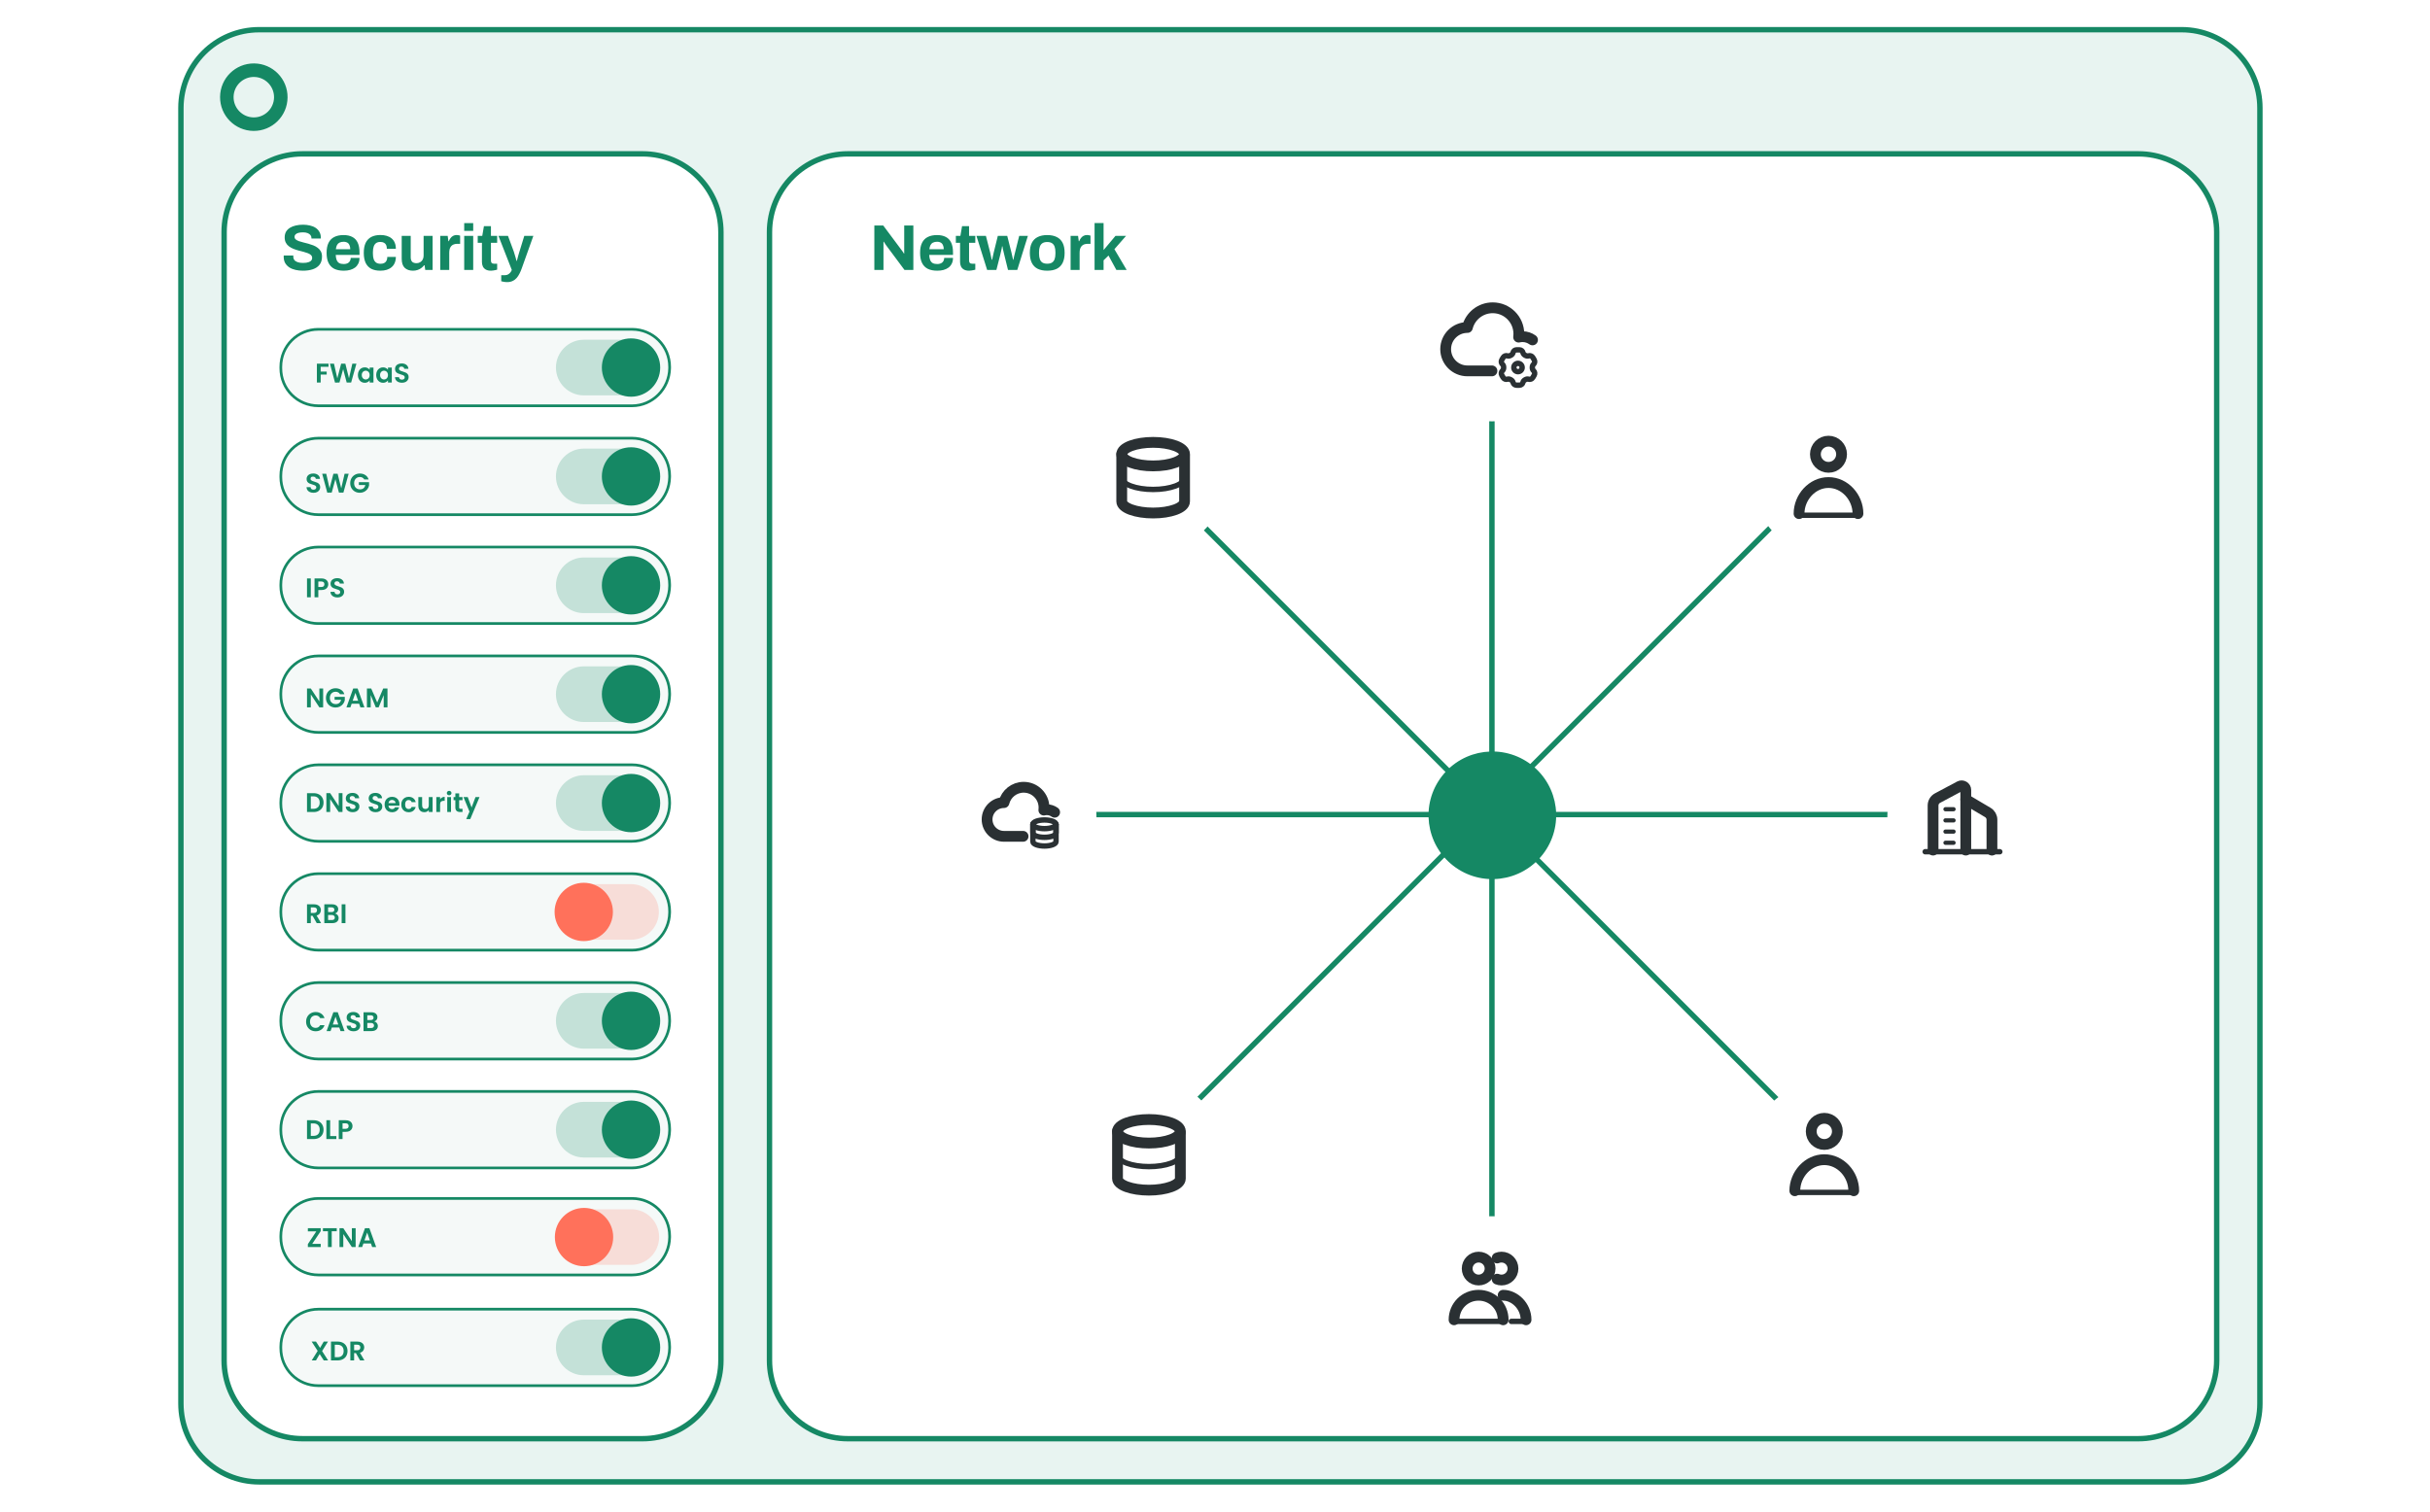 <?xml version="1.0" encoding="UTF-8"?> <svg xmlns="http://www.w3.org/2000/svg" width="270" height="168" viewBox="0 0 270 168" fill="none"><rect width="270" height="168" fill="white"></rect><path d="M28.801 3.3H242.401C247.206 3.3 251.101 7.195 251.101 12V156C251.101 160.805 247.206 164.7 242.401 164.7H28.801C23.996 164.7 20.101 160.805 20.101 156V12C20.101 7.195 23.996 3.3 28.801 3.3Z" fill="#8FCBB9" fill-opacity="0.2" stroke="#158864" stroke-width="0.6"></path><path d="M94.199 17.1H237.599C242.404 17.1 246.299 20.995 246.299 25.8V151.2C246.299 156.005 242.404 159.9 237.599 159.9H94.199C89.394 159.9 85.499 156.005 85.499 151.2V25.8C85.499 20.995 89.394 17.1 94.199 17.1Z" fill="white" stroke="#158864" stroke-width="0.6"></path><path d="M33.602 17.1H71.402C76.206 17.1 80.102 20.995 80.102 25.8V151.2C80.102 156.005 76.206 159.9 71.402 159.9H33.602C28.797 159.9 24.902 156.005 24.902 151.2V25.8C24.902 20.995 28.797 17.1 33.602 17.1Z" fill="white" stroke="#158864" stroke-width="0.6"></path><path d="M70.23 45.1H35.376C33.058 45.1 31.203 43.246 31.203 40.927V40.773C31.203 38.454 33.058 36.6 35.376 36.6H70.23C72.548 36.6 74.403 38.454 74.403 40.773V40.927C74.365 43.207 72.51 45.1 70.23 45.1Z" fill="#F5F9F8" stroke="#158864" stroke-width="0.3" stroke-miterlimit="10"></path><path d="M70.116 43.942H64.861C63.161 43.942 61.77 42.551 61.77 40.851C61.77 39.151 63.161 37.76 64.861 37.76H70.116C71.816 37.76 73.207 39.151 73.207 40.851C73.207 42.551 71.816 43.942 70.116 43.942Z" fill="#C4E1D8"></path><path d="M70.115 43.942C71.822 43.942 73.206 42.558 73.206 40.851C73.206 39.144 71.822 37.76 70.115 37.76C68.407 37.76 67.023 39.144 67.023 40.851C67.023 42.558 68.407 43.942 70.115 43.942Z" fill="#158864" stroke="#158864" stroke-width="0.3" stroke-miterlimit="10"></path><path d="M70.23 57.202H35.376C33.058 57.202 31.203 55.347 31.203 53.028V52.874C31.203 50.555 33.058 48.701 35.376 48.701H70.23C72.548 48.701 74.403 50.555 74.403 52.874V53.028C74.365 55.347 72.51 57.202 70.23 57.202Z" fill="#F5F9F8" stroke="#158864" stroke-width="0.3" stroke-miterlimit="10"></path><path d="M70.116 56.043H64.861C63.161 56.043 61.77 54.652 61.77 52.952C61.77 51.252 63.161 49.861 64.861 49.861H70.116C71.816 49.861 73.207 51.252 73.207 52.952C73.207 54.652 71.816 56.043 70.116 56.043Z" fill="#C4E1D8"></path><path d="M70.115 56.043C71.822 56.043 73.206 54.659 73.206 52.952C73.206 51.245 71.822 49.861 70.115 49.861C68.407 49.861 67.023 51.245 67.023 52.952C67.023 54.659 68.407 56.043 70.115 56.043Z" fill="#158864" stroke="#158864" stroke-width="0.3" stroke-miterlimit="10"></path><path d="M70.23 69.302H35.376C33.058 69.302 31.203 67.447 31.203 65.129V64.974C31.203 62.656 33.058 60.801 35.376 60.801H70.23C72.548 60.801 74.403 62.656 74.403 64.974V65.129C74.365 67.447 72.51 69.302 70.23 69.302Z" fill="#F5F9F8" stroke="#158864" stroke-width="0.3" stroke-miterlimit="10"></path><path d="M70.116 68.144H64.861C63.161 68.144 61.77 66.753 61.77 65.053C61.77 63.352 63.161 61.961 64.861 61.961H70.116C71.816 61.961 73.207 63.352 73.207 65.053C73.207 66.791 71.816 68.144 70.116 68.144Z" fill="#C4E1D8"></path><path d="M70.115 68.144C71.822 68.144 73.206 66.76 73.206 65.053C73.206 63.345 71.822 61.961 70.115 61.961C68.407 61.961 67.023 63.345 67.023 65.053C67.023 66.76 68.407 68.144 70.115 68.144Z" fill="#158864" stroke="#158864" stroke-width="0.3" stroke-miterlimit="10"></path><path d="M70.23 81.403H35.376C33.058 81.403 31.203 79.548 31.203 77.23V77.075C31.203 74.757 33.058 72.902 35.376 72.902H70.23C72.548 72.902 74.403 74.757 74.403 77.075V77.23C74.365 79.509 72.51 81.403 70.23 81.403Z" fill="#F5F9F8" stroke="#158864" stroke-width="0.3" stroke-miterlimit="10"></path><path d="M70.116 80.245H64.861C63.161 80.245 61.77 78.853 61.77 77.153C61.77 75.453 63.161 74.062 64.861 74.062H70.116C71.816 74.062 73.207 75.453 73.207 77.153C73.207 78.853 71.816 80.245 70.116 80.245Z" fill="#C4E1D8"></path><path d="M70.115 80.245C71.822 80.245 73.206 78.861 73.206 77.153C73.206 75.446 71.822 74.062 70.115 74.062C68.407 74.062 67.023 75.446 67.023 77.153C67.023 78.861 68.407 80.245 70.115 80.245Z" fill="#158864" stroke="#158864" stroke-width="0.3" stroke-miterlimit="10"></path><path d="M70.23 93.504H35.376C33.058 93.504 31.203 91.649 31.203 89.331V89.176C31.203 86.858 33.058 85.003 35.376 85.003H70.23C72.548 85.003 74.403 86.858 74.403 89.176V89.331C74.365 91.649 72.51 93.504 70.23 93.504Z" fill="#F5F9F8" stroke="#158864" stroke-width="0.3" stroke-miterlimit="10"></path><path d="M70.116 92.346H64.861C63.161 92.346 61.77 90.954 61.77 89.254C61.77 87.554 63.161 86.163 64.861 86.163H70.116C71.816 86.163 73.207 87.554 73.207 89.254C73.207 90.954 71.816 92.346 70.116 92.346Z" fill="#C4E1D8"></path><path d="M70.115 92.346C71.822 92.346 73.206 90.962 73.206 89.254C73.206 87.547 71.822 86.163 70.115 86.163C68.407 86.163 67.023 87.547 67.023 89.254C67.023 90.962 68.407 92.346 70.115 92.346Z" fill="#158864" stroke="#158864" stroke-width="0.3" stroke-miterlimit="10"></path><path d="M70.23 105.604H35.376C33.058 105.604 31.203 103.75 31.203 101.431V101.277C31.203 98.958 33.058 97.103 35.376 97.103H70.23C72.548 97.103 74.403 98.958 74.403 101.277V101.431C74.365 103.75 72.51 105.604 70.23 105.604Z" fill="#F5F9F8" stroke="#158864" stroke-width="0.3" stroke-miterlimit="10"></path><path opacity="0.2" d="M70.116 104.446H64.861C63.161 104.446 61.77 103.055 61.77 101.355C61.77 99.655 63.161 98.264 64.861 98.264H70.116C71.816 98.264 73.207 99.655 73.207 101.355C73.207 103.055 71.816 104.446 70.116 104.446Z" fill="#FF715B"></path><path d="M64.861 104.446C66.568 104.446 67.952 103.062 67.952 101.355C67.952 99.648 66.568 98.264 64.861 98.264C63.154 98.264 61.77 99.648 61.77 101.355C61.77 103.062 63.154 104.446 64.861 104.446Z" fill="#FF715B" stroke="#FF715B" stroke-width="0.3" stroke-miterlimit="10"></path><path d="M70.23 117.705H35.376C33.058 117.705 31.203 115.851 31.203 113.532V113.378C31.203 111.059 33.058 109.205 35.376 109.205H70.23C72.548 109.205 74.403 111.059 74.403 113.378V113.532C74.365 115.812 72.51 117.705 70.23 117.705Z" fill="#F5F9F8" stroke="#158864" stroke-width="0.3" stroke-miterlimit="10"></path><path d="M70.116 116.547H64.861C63.161 116.547 61.77 115.156 61.77 113.456C61.77 111.756 63.161 110.365 64.861 110.365H70.116C71.816 110.365 73.207 111.756 73.207 113.456C73.207 115.156 71.816 116.547 70.116 116.547Z" fill="#C4E1D8"></path><path d="M70.115 116.547C71.822 116.547 73.206 115.163 73.206 113.456C73.206 111.749 71.822 110.365 70.115 110.365C68.407 110.365 67.023 111.749 67.023 113.456C67.023 115.163 68.407 116.547 70.115 116.547Z" fill="#158864" stroke="#158864" stroke-width="0.3" stroke-miterlimit="10"></path><path d="M70.23 129.806H35.376C33.058 129.806 31.203 127.951 31.203 125.633V125.478C31.203 123.16 33.058 121.305 35.376 121.305H70.23C72.548 121.305 74.403 123.16 74.403 125.478V125.633C74.365 127.913 72.51 129.806 70.23 129.806Z" fill="#F5F9F8" stroke="#158864" stroke-width="0.3" stroke-miterlimit="10"></path><path d="M70.116 128.648H64.861C63.161 128.648 61.77 127.257 61.77 125.557C61.77 123.856 63.161 122.465 64.861 122.465H70.116C71.816 122.465 73.207 123.856 73.207 125.557C73.207 127.257 71.816 128.648 70.116 128.648Z" fill="#C4E1D8"></path><path d="M70.115 128.648C71.822 128.648 73.206 127.264 73.206 125.557C73.206 123.849 71.822 122.465 70.115 122.465C68.407 122.465 67.023 123.849 67.023 125.557C67.023 127.264 68.407 128.648 70.115 128.648Z" fill="#158864" stroke="#158864" stroke-width="0.3" stroke-miterlimit="10"></path><path d="M70.23 141.701H35.376C33.058 141.701 31.203 139.846 31.203 137.527V137.373C31.203 135.054 33.058 133.2 35.376 133.2H70.23C72.548 133.2 74.403 135.054 74.403 137.373V137.527C74.365 139.846 72.51 141.701 70.23 141.701Z" fill="#F5F9F8" stroke="#158864" stroke-width="0.3" stroke-miterlimit="10"></path><path opacity="0.2" d="M70.147 140.582H64.892C63.192 140.582 61.801 139.191 61.801 137.491C61.801 135.791 63.192 134.4 64.892 134.4H70.147C71.847 134.4 73.238 135.791 73.238 137.491C73.238 139.191 71.847 140.582 70.147 140.582Z" fill="#FF715B"></path><path d="M64.892 140.582C66.599 140.582 67.983 139.198 67.983 137.491C67.983 135.784 66.599 134.4 64.892 134.4C63.185 134.4 61.801 135.784 61.801 137.491C61.801 139.198 63.185 140.582 64.892 140.582Z" fill="#FF715B" stroke="#FF715B" stroke-width="0.3" stroke-miterlimit="10"></path><path d="M70.23 154.008H35.376C33.058 154.008 31.203 152.153 31.203 149.835V149.68C31.203 147.362 33.058 145.507 35.376 145.507H70.23C72.548 145.507 74.403 147.362 74.403 149.68V149.835C74.365 152.153 72.51 154.008 70.23 154.008Z" fill="#F5F9F8" stroke="#158864" stroke-width="0.3" stroke-miterlimit="10"></path><path d="M70.116 152.849H64.861C63.161 152.849 61.77 151.458 61.77 149.758C61.77 148.058 63.161 146.667 64.861 146.667H70.116C71.816 146.667 73.207 148.058 73.207 149.758C73.207 151.497 71.816 152.849 70.116 152.849Z" fill="#C4E1D8"></path><path d="M70.115 152.849C71.822 152.849 73.206 151.465 73.206 149.758C73.206 148.051 71.822 146.667 70.115 146.667C68.407 146.667 67.023 148.051 67.023 149.758C67.023 151.465 68.407 152.849 70.115 152.849Z" fill="#158864" stroke="#158864" stroke-width="0.3" stroke-miterlimit="10"></path><path d="M36.503 40.424V40.763H35.63V41.3H36.299V41.633H35.63V42.518H35.21V40.424H36.503ZM39.6 40.424L39.015 42.518H38.52L38.127 41.027L37.716 42.518L37.224 42.521L36.66 40.424H37.11L37.479 42.05L37.905 40.424H38.373L38.775 42.041L39.147 40.424H39.6ZM39.766 41.681C39.766 41.513 39.799 41.364 39.865 41.234C39.933 41.104 40.024 41.004 40.138 40.934C40.254 40.864 40.383 40.829 40.525 40.829C40.649 40.829 40.757 40.854 40.849 40.904C40.943 40.954 41.018 41.017 41.074 41.093V40.856H41.497V42.518H41.074V42.275C41.02 42.353 40.945 42.418 40.849 42.47C40.755 42.52 40.646 42.545 40.522 42.545C40.382 42.545 40.254 42.509 40.138 42.437C40.024 42.365 39.933 42.264 39.865 42.134C39.799 42.002 39.766 41.851 39.766 41.681ZM41.074 41.687C41.074 41.585 41.054 41.498 41.014 41.426C40.974 41.352 40.92 41.296 40.852 41.258C40.784 41.218 40.711 41.198 40.633 41.198C40.555 41.198 40.483 41.217 40.417 41.255C40.351 41.293 40.297 41.349 40.255 41.423C40.215 41.495 40.195 41.581 40.195 41.681C40.195 41.781 40.215 41.869 40.255 41.945C40.297 42.019 40.351 42.076 40.417 42.116C40.485 42.156 40.557 42.176 40.633 42.176C40.711 42.176 40.784 42.157 40.852 42.119C40.92 42.079 40.974 42.023 41.014 41.951C41.054 41.877 41.074 41.789 41.074 41.687ZM41.8 41.681C41.8 41.513 41.833 41.364 41.898 41.234C41.967 41.104 42.057 41.004 42.172 40.934C42.288 40.864 42.416 40.829 42.559 40.829C42.682 40.829 42.791 40.854 42.883 40.904C42.977 40.954 43.051 41.017 43.108 41.093V40.856H43.531V42.518H43.108V42.275C43.053 42.353 42.978 42.418 42.883 42.47C42.788 42.52 42.679 42.545 42.556 42.545C42.416 42.545 42.288 42.509 42.172 42.437C42.057 42.365 41.967 42.264 41.898 42.134C41.833 42.002 41.8 41.851 41.8 41.681ZM43.108 41.687C43.108 41.585 43.087 41.498 43.047 41.426C43.008 41.352 42.953 41.296 42.886 41.258C42.818 41.218 42.745 41.198 42.666 41.198C42.589 41.198 42.517 41.217 42.45 41.255C42.385 41.293 42.331 41.349 42.288 41.423C42.248 41.495 42.228 41.581 42.228 41.681C42.228 41.781 42.248 41.869 42.288 41.945C42.331 42.019 42.385 42.076 42.45 42.116C42.519 42.156 42.59 42.176 42.666 42.176C42.745 42.176 42.818 42.157 42.886 42.119C42.953 42.079 43.008 42.023 43.047 41.951C43.087 41.877 43.108 41.789 43.108 41.687ZM44.664 42.539C44.518 42.539 44.386 42.514 44.268 42.464C44.152 42.414 44.06 42.342 43.992 42.248C43.924 42.154 43.889 42.043 43.887 41.915H44.337C44.343 42.001 44.373 42.069 44.427 42.119C44.483 42.169 44.559 42.194 44.655 42.194C44.753 42.194 44.83 42.171 44.886 42.125C44.942 42.077 44.97 42.015 44.97 41.939C44.97 41.877 44.951 41.826 44.913 41.786C44.875 41.746 44.827 41.715 44.769 41.693C44.713 41.669 44.635 41.643 44.535 41.615C44.399 41.575 44.288 41.536 44.202 41.498C44.118 41.458 44.045 41.399 43.983 41.321C43.923 41.241 43.893 41.135 43.893 41.003C43.893 40.879 43.924 40.771 43.986 40.679C44.048 40.587 44.135 40.517 44.247 40.469C44.359 40.419 44.487 40.394 44.631 40.394C44.847 40.394 45.022 40.447 45.156 40.553C45.292 40.657 45.367 40.803 45.381 40.991H44.919C44.915 40.919 44.884 40.86 44.826 40.814C44.77 40.766 44.695 40.742 44.601 40.742C44.519 40.742 44.453 40.763 44.403 40.805C44.355 40.847 44.331 40.908 44.331 40.988C44.331 41.044 44.349 41.091 44.385 41.129C44.423 41.165 44.469 41.195 44.523 41.219C44.579 41.241 44.657 41.267 44.757 41.297C44.893 41.337 45.004 41.377 45.09 41.417C45.176 41.457 45.25 41.517 45.312 41.597C45.374 41.677 45.405 41.782 45.405 41.912C45.405 42.024 45.376 42.128 45.318 42.224C45.26 42.32 45.175 42.397 45.063 42.455C44.951 42.511 44.818 42.539 44.664 42.539Z" fill="#158864"></path><path d="M35.974 151.2L35.521 150.495L35.11 151.2H34.636L35.296 150.144L34.627 149.106H35.11L35.563 149.808L35.971 149.106H36.445L35.788 150.159L36.457 151.2H35.974ZM37.509 149.106C37.729 149.106 37.922 149.149 38.088 149.235C38.256 149.321 38.385 149.444 38.475 149.604C38.567 149.762 38.613 149.946 38.613 150.156C38.613 150.366 38.567 150.55 38.475 150.708C38.385 150.864 38.256 150.985 38.088 151.071C37.922 151.157 37.729 151.2 37.509 151.2H36.777V149.106H37.509ZM37.494 150.843C37.714 150.843 37.884 150.783 38.004 150.663C38.124 150.543 38.184 150.374 38.184 150.156C38.184 149.938 38.124 149.768 38.004 149.646C37.884 149.522 37.714 149.46 37.494 149.46H37.197V150.843H37.494ZM40.007 151.2L39.545 150.384H39.347V151.2H38.927V149.106H39.713C39.875 149.106 40.013 149.135 40.127 149.193C40.241 149.249 40.326 149.326 40.382 149.424C40.44 149.52 40.469 149.628 40.469 149.748C40.469 149.886 40.429 150.011 40.349 150.123C40.269 150.233 40.15 150.309 39.992 150.351L40.493 151.2H40.007ZM39.347 150.069H39.698C39.812 150.069 39.897 150.042 39.953 149.988C40.009 149.932 40.037 149.855 40.037 149.757C40.037 149.661 40.009 149.587 39.953 149.535C39.897 149.481 39.812 149.454 39.698 149.454H39.347V150.069Z" fill="#158864"></path><path d="M34.693 138.246H35.635V138.6H34.207V138.276L35.143 136.86H34.207V136.506H35.635V136.83L34.693 138.246ZM37.417 136.506V136.845H36.859V138.6H36.439V136.845H35.881V136.506H37.417ZM39.515 138.6H39.095L38.144 137.163V138.6H37.724V136.503H38.144L39.095 137.943V136.503H39.515V138.6ZM41.214 138.201H40.38L40.242 138.6H39.801L40.554 136.503H41.043L41.796 138.6H41.352L41.214 138.201ZM41.1 137.865L40.797 136.989L40.494 137.865H41.1Z" fill="#158864"></path><path d="M34.836 54.771C34.69 54.771 34.558 54.746 34.44 54.696C34.324 54.646 34.232 54.574 34.164 54.48C34.096 54.386 34.061 54.275 34.059 54.147H34.509C34.515 54.233 34.545 54.301 34.599 54.351C34.655 54.401 34.731 54.426 34.827 54.426C34.925 54.426 35.002 54.403 35.058 54.357C35.114 54.309 35.142 54.247 35.142 54.171C35.142 54.109 35.123 54.058 35.085 54.018C35.047 53.978 34.999 53.947 34.941 53.925C34.885 53.901 34.807 53.875 34.707 53.847C34.571 53.807 34.46 53.768 34.374 53.73C34.29 53.69 34.217 53.631 34.155 53.553C34.095 53.473 34.065 53.367 34.065 53.235C34.065 53.111 34.096 53.003 34.158 52.911C34.22 52.819 34.307 52.749 34.419 52.701C34.531 52.651 34.659 52.626 34.803 52.626C35.019 52.626 35.194 52.679 35.328 52.785C35.464 52.889 35.539 53.035 35.553 53.223H35.091C35.087 53.151 35.056 53.092 34.998 53.046C34.942 52.998 34.867 52.974 34.773 52.974C34.691 52.974 34.625 52.995 34.575 53.037C34.527 53.079 34.503 53.14 34.503 53.22C34.503 53.276 34.521 53.323 34.557 53.361C34.595 53.397 34.641 53.427 34.695 53.451C34.751 53.473 34.829 53.499 34.929 53.529C35.065 53.569 35.176 53.609 35.262 53.649C35.348 53.689 35.422 53.749 35.484 53.829C35.546 53.909 35.577 54.014 35.577 54.144C35.577 54.256 35.548 54.36 35.49 54.456C35.432 54.552 35.347 54.629 35.235 54.687C35.123 54.743 34.99 54.771 34.836 54.771ZM38.74 52.656L38.155 54.75H37.66L37.267 53.259L36.856 54.75L36.364 54.753L35.8 52.656H36.25L36.619 54.282L37.045 52.656H37.513L37.915 54.273L38.287 52.656H38.74ZM40.473 53.286C40.425 53.198 40.359 53.131 40.275 53.085C40.191 53.039 40.093 53.016 39.981 53.016C39.857 53.016 39.747 53.044 39.651 53.1C39.555 53.156 39.48 53.236 39.426 53.34C39.372 53.444 39.345 53.564 39.345 53.7C39.345 53.84 39.372 53.962 39.426 54.066C39.482 54.17 39.559 54.25 39.657 54.306C39.755 54.362 39.869 54.39 39.999 54.39C40.159 54.39 40.29 54.348 40.392 54.264C40.494 54.178 40.561 54.059 40.593 53.907H39.873V53.586H41.007V53.952C40.979 54.098 40.919 54.233 40.827 54.357C40.735 54.481 40.616 54.581 40.47 54.657C40.326 54.731 40.164 54.768 39.984 54.768C39.782 54.768 39.599 54.723 39.435 54.633C39.273 54.541 39.145 54.414 39.051 54.252C38.959 54.09 38.913 53.906 38.913 53.7C38.913 53.494 38.959 53.31 39.051 53.148C39.145 52.984 39.273 52.857 39.435 52.767C39.599 52.675 39.781 52.629 39.981 52.629C40.217 52.629 40.422 52.687 40.596 52.803C40.77 52.917 40.89 53.078 40.956 53.286H40.473Z" fill="#158864"></path><path d="M34.533 64.288V66.382H34.113V64.288H34.533ZM36.475 64.936C36.475 65.048 36.448 65.153 36.394 65.251C36.342 65.349 36.259 65.428 36.145 65.488C36.033 65.548 35.891 65.578 35.719 65.578H35.368V66.382H34.948V64.288H35.719C35.881 64.288 36.019 64.316 36.133 64.372C36.247 64.428 36.332 64.505 36.388 64.603C36.446 64.701 36.475 64.812 36.475 64.936ZM35.701 65.239C35.817 65.239 35.903 65.213 35.959 65.161C36.015 65.107 36.043 65.032 36.043 64.936C36.043 64.732 35.929 64.63 35.701 64.63H35.368V65.239H35.701ZM37.496 66.403C37.35 66.403 37.218 66.378 37.1 66.328C36.984 66.278 36.892 66.206 36.824 66.112C36.756 66.018 36.721 65.907 36.719 65.779H37.169C37.175 65.865 37.205 65.933 37.259 65.983C37.315 66.033 37.391 66.058 37.487 66.058C37.585 66.058 37.662 66.035 37.718 65.989C37.774 65.941 37.802 65.879 37.802 65.803C37.802 65.741 37.783 65.69 37.745 65.65C37.707 65.61 37.659 65.579 37.601 65.557C37.545 65.533 37.467 65.507 37.367 65.479C37.231 65.439 37.12 65.4 37.034 65.362C36.95 65.322 36.877 65.263 36.815 65.185C36.755 65.105 36.725 64.999 36.725 64.867C36.725 64.743 36.756 64.635 36.818 64.543C36.88 64.451 36.967 64.381 37.079 64.333C37.191 64.283 37.319 64.258 37.463 64.258C37.679 64.258 37.854 64.311 37.988 64.417C38.124 64.521 38.199 64.667 38.213 64.855H37.751C37.747 64.783 37.716 64.724 37.658 64.678C37.602 64.63 37.527 64.606 37.433 64.606C37.351 64.606 37.285 64.627 37.235 64.669C37.187 64.711 37.163 64.772 37.163 64.852C37.163 64.908 37.181 64.955 37.217 64.993C37.255 65.029 37.301 65.059 37.355 65.083C37.411 65.105 37.489 65.131 37.589 65.161C37.725 65.201 37.836 65.241 37.922 65.281C38.008 65.321 38.082 65.381 38.144 65.461C38.206 65.541 38.237 65.646 38.237 65.776C38.237 65.888 38.208 65.992 38.15 66.088C38.092 66.184 38.007 66.261 37.895 66.319C37.783 66.375 37.65 66.403 37.496 66.403Z" fill="#158864"></path><path d="M35.904 78.616H35.484L34.533 77.179V78.616H34.113V76.519H34.533L35.484 77.959V76.519H35.904V78.616ZM37.777 77.152C37.729 77.064 37.663 76.997 37.579 76.951C37.495 76.905 37.397 76.882 37.285 76.882C37.161 76.882 37.051 76.91 36.955 76.966C36.859 77.022 36.784 77.102 36.73 77.206C36.676 77.31 36.649 77.43 36.649 77.566C36.649 77.706 36.676 77.828 36.73 77.932C36.786 78.036 36.863 78.116 36.961 78.172C37.059 78.228 37.173 78.256 37.303 78.256C37.463 78.256 37.594 78.214 37.696 78.13C37.798 78.044 37.865 77.925 37.897 77.773H37.177V77.452H38.311V77.818C38.283 77.964 38.223 78.099 38.131 78.223C38.039 78.347 37.92 78.447 37.774 78.523C37.63 78.597 37.468 78.634 37.288 78.634C37.086 78.634 36.903 78.589 36.739 78.499C36.577 78.407 36.449 78.28 36.355 78.118C36.263 77.956 36.217 77.772 36.217 77.566C36.217 77.36 36.263 77.176 36.355 77.014C36.449 76.85 36.577 76.723 36.739 76.633C36.903 76.541 37.085 76.495 37.285 76.495C37.521 76.495 37.726 76.553 37.9 76.669C38.074 76.783 38.194 76.944 38.26 77.152H37.777ZM39.906 78.217H39.072L38.934 78.616H38.493L39.246 76.519H39.735L40.488 78.616H40.044L39.906 78.217ZM39.792 77.881L39.489 77.005L39.186 77.881H39.792ZM43.053 76.522V78.616H42.633V77.254L42.072 78.616H41.754L41.19 77.254V78.616H40.77V76.522H41.246L41.913 78.079L42.578 76.522H43.053Z" fill="#158864"></path><path d="M34.845 88.154C35.065 88.154 35.258 88.197 35.424 88.283C35.592 88.369 35.721 88.492 35.811 88.652C35.903 88.81 35.949 88.994 35.949 89.204C35.949 89.414 35.903 89.598 35.811 89.756C35.721 89.912 35.592 90.033 35.424 90.119C35.258 90.205 35.065 90.248 34.845 90.248H34.113V88.154H34.845ZM34.83 89.891C35.05 89.891 35.22 89.831 35.34 89.711C35.46 89.591 35.52 89.422 35.52 89.204C35.52 88.986 35.46 88.816 35.34 88.694C35.22 88.57 35.05 88.508 34.83 88.508H34.533V89.891H34.83ZM38.055 90.248H37.635L36.684 88.811V90.248H36.264V88.151H36.684L37.635 89.591V88.151H38.055V90.248ZM39.193 90.269C39.047 90.269 38.915 90.244 38.797 90.194C38.681 90.144 38.589 90.072 38.521 89.978C38.453 89.884 38.418 89.773 38.416 89.645H38.866C38.872 89.731 38.902 89.799 38.956 89.849C39.012 89.899 39.088 89.924 39.184 89.924C39.282 89.924 39.359 89.901 39.415 89.855C39.471 89.807 39.499 89.745 39.499 89.669C39.499 89.607 39.48 89.556 39.442 89.516C39.404 89.476 39.356 89.445 39.298 89.423C39.242 89.399 39.164 89.373 39.064 89.345C38.928 89.305 38.817 89.266 38.731 89.228C38.647 89.188 38.574 89.129 38.512 89.051C38.452 88.971 38.422 88.865 38.422 88.733C38.422 88.609 38.453 88.501 38.515 88.409C38.577 88.317 38.664 88.247 38.776 88.199C38.888 88.149 39.016 88.124 39.16 88.124C39.376 88.124 39.551 88.177 39.685 88.283C39.821 88.387 39.896 88.533 39.91 88.721H39.448C39.444 88.649 39.413 88.59 39.355 88.544C39.299 88.496 39.224 88.472 39.13 88.472C39.048 88.472 38.982 88.493 38.932 88.535C38.884 88.577 38.86 88.638 38.86 88.718C38.86 88.774 38.878 88.821 38.914 88.859C38.952 88.895 38.998 88.925 39.052 88.949C39.108 88.971 39.186 88.997 39.286 89.027C39.422 89.067 39.533 89.107 39.619 89.147C39.705 89.187 39.779 89.247 39.841 89.327C39.903 89.407 39.934 89.512 39.934 89.642C39.934 89.754 39.905 89.858 39.847 89.954C39.789 90.05 39.704 90.127 39.592 90.185C39.48 90.241 39.347 90.269 39.193 90.269ZM41.736 90.269C41.59 90.269 41.458 90.244 41.34 90.194C41.224 90.144 41.132 90.072 41.064 89.978C40.996 89.884 40.961 89.773 40.959 89.645H41.409C41.415 89.731 41.445 89.799 41.499 89.849C41.555 89.899 41.631 89.924 41.727 89.924C41.825 89.924 41.902 89.901 41.958 89.855C42.014 89.807 42.042 89.745 42.042 89.669C42.042 89.607 42.023 89.556 41.985 89.516C41.947 89.476 41.899 89.445 41.841 89.423C41.785 89.399 41.707 89.373 41.607 89.345C41.471 89.305 41.36 89.266 41.274 89.228C41.19 89.188 41.117 89.129 41.055 89.051C40.995 88.971 40.965 88.865 40.965 88.733C40.965 88.609 40.996 88.501 41.058 88.409C41.12 88.317 41.207 88.247 41.319 88.199C41.431 88.149 41.559 88.124 41.703 88.124C41.919 88.124 42.094 88.177 42.228 88.283C42.364 88.387 42.439 88.533 42.453 88.721H41.991C41.987 88.649 41.956 88.59 41.898 88.544C41.842 88.496 41.767 88.472 41.673 88.472C41.591 88.472 41.525 88.493 41.475 88.535C41.427 88.577 41.403 88.638 41.403 88.718C41.403 88.774 41.421 88.821 41.457 88.859C41.495 88.895 41.541 88.925 41.595 88.949C41.651 88.971 41.729 88.997 41.829 89.027C41.965 89.067 42.076 89.107 42.162 89.147C42.248 89.187 42.322 89.247 42.384 89.327C42.446 89.407 42.477 89.512 42.477 89.642C42.477 89.754 42.448 89.858 42.39 89.954C42.332 90.05 42.247 90.127 42.135 90.185C42.023 90.241 41.89 90.269 41.736 90.269ZM44.386 89.381C44.386 89.441 44.382 89.495 44.374 89.543H43.159C43.169 89.663 43.211 89.757 43.285 89.825C43.359 89.893 43.45 89.927 43.558 89.927C43.714 89.927 43.825 89.86 43.891 89.726H44.344C44.296 89.886 44.204 90.018 44.068 90.122C43.932 90.224 43.765 90.275 43.567 90.275C43.407 90.275 43.263 90.24 43.135 90.17C43.009 90.098 42.91 89.997 42.838 89.867C42.768 89.737 42.733 89.587 42.733 89.417C42.733 89.245 42.768 89.094 42.838 88.964C42.908 88.834 43.006 88.734 43.132 88.664C43.258 88.594 43.403 88.559 43.567 88.559C43.725 88.559 43.866 88.593 43.99 88.661C44.116 88.729 44.213 88.826 44.281 88.952C44.351 89.076 44.386 89.219 44.386 89.381ZM43.951 89.261C43.949 89.153 43.91 89.067 43.834 89.003C43.758 88.937 43.665 88.904 43.555 88.904C43.451 88.904 43.363 88.936 43.291 89C43.221 89.062 43.178 89.149 43.162 89.261H43.951ZM44.584 89.417C44.584 89.245 44.619 89.095 44.689 88.967C44.759 88.837 44.856 88.737 44.98 88.667C45.104 88.595 45.246 88.559 45.406 88.559C45.612 88.559 45.782 88.611 45.916 88.715C46.052 88.817 46.143 88.961 46.189 89.147H45.736C45.712 89.075 45.671 89.019 45.613 88.979C45.557 88.937 45.487 88.916 45.403 88.916C45.283 88.916 45.188 88.96 45.118 89.048C45.048 89.134 45.013 89.257 45.013 89.417C45.013 89.575 45.048 89.698 45.118 89.786C45.188 89.872 45.283 89.915 45.403 89.915C45.573 89.915 45.684 89.839 45.736 89.687H46.189C46.143 89.867 46.052 90.01 45.916 90.116C45.78 90.222 45.61 90.275 45.406 90.275C45.246 90.275 45.104 90.24 44.98 90.17C44.856 90.098 44.759 89.998 44.689 89.87C44.619 89.74 44.584 89.589 44.584 89.417ZM48.066 88.586V90.248H47.643V90.038C47.589 90.11 47.518 90.167 47.43 90.209C47.344 90.249 47.25 90.269 47.148 90.269C47.018 90.269 46.903 90.242 46.803 90.188C46.703 90.132 46.624 90.051 46.566 89.945C46.51 89.837 46.482 89.709 46.482 89.561V88.586H46.902V89.501C46.902 89.633 46.935 89.735 47.001 89.807C47.067 89.877 47.157 89.912 47.271 89.912C47.387 89.912 47.478 89.877 47.544 89.807C47.61 89.735 47.643 89.633 47.643 89.501V88.586H48.066ZM48.9 88.844C48.954 88.756 49.024 88.687 49.11 88.637C49.198 88.587 49.298 88.562 49.41 88.562V89.003H49.299C49.167 89.003 49.067 89.034 48.999 89.096C48.933 89.158 48.9 89.266 48.9 89.42V90.248H48.48V88.586H48.9V88.844ZM49.906 88.388C49.832 88.388 49.77 88.365 49.72 88.319C49.672 88.271 49.648 88.212 49.648 88.142C49.648 88.072 49.672 88.014 49.72 87.968C49.77 87.92 49.832 87.896 49.906 87.896C49.98 87.896 50.041 87.92 50.089 87.968C50.139 88.014 50.164 88.072 50.164 88.142C50.164 88.212 50.139 88.271 50.089 88.319C50.041 88.365 49.98 88.388 49.906 88.388ZM50.113 88.586V90.248H49.693V88.586H50.113ZM51.017 88.931V89.735C51.017 89.791 51.03 89.832 51.056 89.858C51.084 89.882 51.13 89.894 51.194 89.894H51.389V90.248H51.125C50.771 90.248 50.594 90.076 50.594 89.732V88.931H50.396V88.586H50.594V88.175H51.017V88.586H51.389V88.931H51.017ZM53.281 88.586L52.252 91.034H51.805L52.165 90.206L51.499 88.586H51.97L52.399 89.747L52.834 88.586H53.281Z" fill="#158864"></path><path d="M34.845 124.506C35.065 124.506 35.258 124.549 35.424 124.635C35.592 124.721 35.721 124.844 35.811 125.004C35.903 125.162 35.949 125.346 35.949 125.556C35.949 125.766 35.903 125.95 35.811 126.108C35.721 126.264 35.592 126.385 35.424 126.471C35.258 126.557 35.065 126.6 34.845 126.6H34.113V124.506H34.845ZM34.83 126.243C35.05 126.243 35.22 126.183 35.34 126.063C35.46 125.943 35.52 125.774 35.52 125.556C35.52 125.338 35.46 125.168 35.34 125.046C35.22 124.922 35.05 124.86 34.83 124.86H34.533V126.243H34.83ZM36.684 126.267H37.374V126.6H36.264V124.506H36.684V126.267ZM39.168 125.154C39.168 125.266 39.141 125.371 39.087 125.469C39.035 125.567 38.952 125.646 38.838 125.706C38.726 125.766 38.584 125.796 38.412 125.796H38.061V126.6H37.641V124.506H38.412C38.574 124.506 38.712 124.534 38.826 124.59C38.94 124.646 39.025 124.723 39.081 124.821C39.139 124.919 39.168 125.03 39.168 125.154ZM38.394 125.457C38.51 125.457 38.596 125.431 38.652 125.379C38.708 125.325 38.736 125.25 38.736 125.154C38.736 124.95 38.622 124.848 38.394 124.848H38.061V125.457H38.394Z" fill="#158864"></path><path d="M35.193 102.6L34.731 101.784H34.533V102.6H34.113V100.506H34.899C35.061 100.506 35.199 100.535 35.313 100.593C35.427 100.649 35.512 100.726 35.568 100.824C35.626 100.92 35.655 101.028 35.655 101.148C35.655 101.286 35.615 101.411 35.535 101.523C35.455 101.633 35.336 101.709 35.178 101.751L35.679 102.6H35.193ZM34.533 101.469H34.884C34.998 101.469 35.083 101.442 35.139 101.388C35.195 101.332 35.223 101.255 35.223 101.157C35.223 101.061 35.195 100.987 35.139 100.935C35.083 100.881 34.998 100.854 34.884 100.854H34.533V101.469ZM37.223 101.526C37.341 101.548 37.438 101.607 37.514 101.703C37.59 101.799 37.628 101.909 37.628 102.033C37.628 102.145 37.6 102.244 37.544 102.33C37.49 102.414 37.411 102.48 37.307 102.528C37.203 102.576 37.08 102.6 36.938 102.6H36.035V100.506H36.899C37.041 100.506 37.163 100.529 37.265 100.575C37.369 100.621 37.447 100.685 37.499 100.767C37.553 100.849 37.58 100.942 37.58 101.046C37.58 101.168 37.547 101.27 37.481 101.352C37.417 101.434 37.331 101.492 37.223 101.526ZM36.455 101.37H36.839C36.939 101.37 37.016 101.348 37.07 101.304C37.124 101.258 37.151 101.193 37.151 101.109C37.151 101.025 37.124 100.96 37.07 100.914C37.016 100.868 36.939 100.845 36.839 100.845H36.455V101.37ZM36.878 102.258C36.98 102.258 37.059 102.234 37.115 102.186C37.173 102.138 37.202 102.07 37.202 101.982C37.202 101.892 37.172 101.822 37.112 101.772C37.052 101.72 36.971 101.694 36.869 101.694H36.455V102.258H36.878ZM38.383 100.506V102.6H37.963V100.506H38.383Z" fill="#158864"></path><path d="M34.011 113.55C34.011 113.344 34.057 113.16 34.149 112.998C34.243 112.834 34.37 112.707 34.53 112.617C34.692 112.525 34.873 112.479 35.073 112.479C35.307 112.479 35.512 112.539 35.688 112.659C35.864 112.779 35.987 112.945 36.057 113.157H35.574C35.526 113.057 35.458 112.982 35.37 112.932C35.284 112.882 35.184 112.857 35.07 112.857C34.948 112.857 34.839 112.886 34.743 112.944C34.649 113 34.575 113.08 34.521 113.184C34.469 113.288 34.443 113.41 34.443 113.55C34.443 113.688 34.469 113.81 34.521 113.916C34.575 114.02 34.649 114.101 34.743 114.159C34.839 114.215 34.948 114.243 35.07 114.243C35.184 114.243 35.284 114.218 35.37 114.168C35.458 114.116 35.526 114.04 35.574 113.94H36.057C35.987 114.154 35.864 114.321 35.688 114.441C35.514 114.559 35.309 114.618 35.073 114.618C34.873 114.618 34.692 114.573 34.53 114.483C34.37 114.391 34.243 114.264 34.149 114.102C34.057 113.94 34.011 113.756 34.011 113.55ZM37.7 114.201H36.866L36.728 114.6H36.287L37.04 112.503H37.529L38.282 114.6H37.838L37.7 114.201ZM37.586 113.865L37.283 112.989L36.98 113.865H37.586ZM39.286 114.621C39.14 114.621 39.008 114.596 38.89 114.546C38.774 114.496 38.682 114.424 38.614 114.33C38.546 114.236 38.511 114.125 38.509 113.997H38.959C38.965 114.083 38.995 114.151 39.049 114.201C39.105 114.251 39.181 114.276 39.277 114.276C39.375 114.276 39.452 114.253 39.508 114.207C39.564 114.159 39.592 114.097 39.592 114.021C39.592 113.959 39.573 113.908 39.535 113.868C39.497 113.828 39.449 113.797 39.391 113.775C39.335 113.751 39.257 113.725 39.157 113.697C39.021 113.657 38.91 113.618 38.824 113.58C38.74 113.54 38.667 113.481 38.605 113.403C38.545 113.323 38.515 113.217 38.515 113.085C38.515 112.961 38.546 112.853 38.608 112.761C38.67 112.669 38.757 112.599 38.869 112.551C38.981 112.501 39.109 112.476 39.253 112.476C39.469 112.476 39.644 112.529 39.778 112.635C39.914 112.739 39.989 112.885 40.003 113.073H39.541C39.537 113.001 39.506 112.942 39.448 112.896C39.392 112.848 39.317 112.824 39.223 112.824C39.141 112.824 39.075 112.845 39.025 112.887C38.977 112.929 38.953 112.99 38.953 113.07C38.953 113.126 38.971 113.173 39.007 113.211C39.045 113.247 39.091 113.277 39.145 113.301C39.201 113.323 39.279 113.349 39.379 113.379C39.515 113.419 39.626 113.459 39.712 113.499C39.798 113.539 39.872 113.599 39.934 113.679C39.996 113.759 40.027 113.864 40.027 113.994C40.027 114.106 39.998 114.21 39.94 114.306C39.882 114.402 39.797 114.479 39.685 114.537C39.573 114.593 39.44 114.621 39.286 114.621ZM41.58 113.526C41.698 113.548 41.795 113.607 41.871 113.703C41.947 113.799 41.985 113.909 41.985 114.033C41.985 114.145 41.957 114.244 41.901 114.33C41.847 114.414 41.768 114.48 41.664 114.528C41.56 114.576 41.437 114.6 41.295 114.6H40.392V112.506H41.256C41.398 112.506 41.52 112.529 41.622 112.575C41.726 112.621 41.804 112.685 41.856 112.767C41.91 112.849 41.937 112.942 41.937 113.046C41.937 113.168 41.904 113.27 41.838 113.352C41.774 113.434 41.688 113.492 41.58 113.526ZM40.812 113.37H41.196C41.296 113.37 41.373 113.348 41.427 113.304C41.481 113.258 41.508 113.193 41.508 113.109C41.508 113.025 41.481 112.96 41.427 112.914C41.373 112.868 41.296 112.845 41.196 112.845H40.812V113.37ZM41.235 114.258C41.337 114.258 41.416 114.234 41.472 114.186C41.53 114.138 41.559 114.07 41.559 113.982C41.559 113.892 41.529 113.822 41.469 113.772C41.409 113.72 41.328 113.694 41.226 113.694H40.812V114.258H41.235Z" fill="#158864"></path><path d="M97.149 30V25.061H98.135L100.122 27.725C100.151 27.758 100.187 27.806 100.23 27.869C100.274 27.926 100.314 27.984 100.353 28.042C100.391 28.099 100.418 28.145 100.432 28.178H100.468C100.468 28.097 100.468 28.018 100.468 27.941C100.468 27.859 100.468 27.787 100.468 27.725V25.061H101.483V30H100.497L98.466 27.271C98.418 27.204 98.368 27.13 98.315 27.048C98.262 26.966 98.224 26.904 98.2 26.861H98.164C98.164 26.933 98.164 27.005 98.164 27.077C98.164 27.144 98.164 27.209 98.164 27.271V30H97.149ZM104.139 30.086C103.722 30.086 103.371 30.017 103.088 29.878C102.805 29.734 102.591 29.515 102.447 29.222C102.303 28.93 102.231 28.558 102.231 28.106C102.231 27.65 102.303 27.278 102.447 26.99C102.591 26.698 102.802 26.482 103.081 26.342C103.364 26.198 103.71 26.126 104.118 26.126C104.502 26.126 104.826 26.196 105.09 26.335C105.354 26.47 105.553 26.681 105.687 26.969C105.822 27.252 105.889 27.619 105.889 28.07V28.33H103.246C103.256 28.55 103.29 28.738 103.347 28.891C103.41 29.045 103.503 29.16 103.628 29.237C103.758 29.309 103.928 29.345 104.139 29.345C104.254 29.345 104.358 29.33 104.449 29.302C104.545 29.273 104.626 29.23 104.694 29.172C104.761 29.114 104.814 29.042 104.852 28.956C104.89 28.87 104.91 28.771 104.91 28.661H105.889C105.889 28.901 105.846 29.11 105.759 29.287C105.673 29.465 105.553 29.614 105.399 29.734C105.246 29.849 105.061 29.938 104.845 30C104.634 30.058 104.398 30.086 104.139 30.086ZM103.261 27.696H104.859C104.859 27.552 104.84 27.427 104.802 27.322C104.768 27.216 104.72 27.13 104.658 27.062C104.595 26.995 104.518 26.947 104.427 26.918C104.341 26.885 104.242 26.868 104.132 26.868C103.95 26.868 103.796 26.899 103.671 26.962C103.551 27.019 103.458 27.11 103.39 27.235C103.328 27.355 103.285 27.509 103.261 27.696ZM107.682 30.086C107.442 30.086 107.247 30.043 107.098 29.957C106.95 29.87 106.842 29.755 106.774 29.611C106.707 29.462 106.674 29.299 106.674 29.122V26.983H106.206V26.213H106.71L106.897 25.133H107.674V26.213H108.366V26.983H107.674V28.956C107.674 29.071 107.701 29.16 107.754 29.222C107.806 29.28 107.893 29.309 108.013 29.309H108.366V29.971C108.308 29.99 108.241 30.007 108.164 30.022C108.087 30.041 108.006 30.055 107.919 30.065C107.833 30.079 107.754 30.086 107.682 30.086ZM109.682 30L108.494 26.213H109.545L110.02 28.07C110.044 28.166 110.066 28.27 110.085 28.38C110.109 28.49 110.131 28.589 110.15 28.675C110.169 28.762 110.183 28.824 110.193 28.862H110.243C110.263 28.766 110.282 28.668 110.301 28.567C110.325 28.462 110.347 28.363 110.366 28.272C110.39 28.176 110.407 28.104 110.416 28.056L110.87 26.213H111.914L112.382 28.063C112.401 28.13 112.42 28.214 112.439 28.315C112.459 28.411 112.48 28.51 112.504 28.61C112.528 28.706 112.547 28.79 112.562 28.862H112.605C112.615 28.795 112.629 28.716 112.648 28.625C112.672 28.534 112.694 28.44 112.713 28.344C112.737 28.248 112.759 28.162 112.778 28.085L113.246 26.213H114.211L113.03 30H112L111.583 28.308C111.563 28.217 111.539 28.116 111.511 28.006C111.482 27.89 111.455 27.778 111.431 27.667C111.412 27.557 111.395 27.461 111.381 27.379H111.338C111.338 27.422 111.328 27.49 111.309 27.581C111.29 27.667 111.266 27.773 111.237 27.898C111.213 28.018 111.182 28.154 111.143 28.308L110.711 30H109.682ZM116.355 30.086C115.942 30.086 115.592 30.017 115.304 29.878C115.016 29.734 114.797 29.515 114.649 29.222C114.5 28.925 114.425 28.553 114.425 28.106C114.425 27.65 114.5 27.278 114.649 26.99C114.797 26.698 115.016 26.482 115.304 26.342C115.592 26.198 115.942 26.126 116.355 26.126C116.777 26.126 117.13 26.198 117.413 26.342C117.701 26.482 117.92 26.698 118.069 26.99C118.217 27.278 118.292 27.65 118.292 28.106C118.292 28.553 118.217 28.925 118.069 29.222C117.92 29.515 117.701 29.734 117.413 29.878C117.13 30.017 116.777 30.086 116.355 30.086ZM116.355 29.309C116.576 29.309 116.751 29.268 116.881 29.186C117.015 29.105 117.113 28.98 117.176 28.812C117.238 28.644 117.269 28.438 117.269 28.193V28.02C117.269 27.775 117.238 27.569 117.176 27.401C117.113 27.233 117.015 27.108 116.881 27.026C116.751 26.94 116.576 26.897 116.355 26.897C116.139 26.897 115.964 26.94 115.829 27.026C115.7 27.108 115.604 27.233 115.541 27.401C115.479 27.569 115.448 27.775 115.448 28.02V28.193C115.448 28.438 115.479 28.644 115.541 28.812C115.604 28.98 115.7 29.105 115.829 29.186C115.964 29.268 116.139 29.309 116.355 29.309ZM118.956 30V26.213H119.784L119.863 26.803H119.914C119.962 26.678 120.024 26.566 120.101 26.465C120.178 26.359 120.274 26.275 120.389 26.213C120.504 26.15 120.639 26.119 120.792 26.119C120.874 26.119 120.948 26.129 121.015 26.148C121.083 26.162 121.133 26.177 121.167 26.191V27.098H120.857C120.708 27.098 120.576 27.12 120.461 27.163C120.351 27.202 120.257 27.264 120.18 27.35C120.103 27.437 120.046 27.542 120.007 27.667C119.974 27.792 119.957 27.938 119.957 28.106V30H118.956ZM121.619 30V24.787H122.62V27.79L123.945 26.213H125.119L123.823 27.696L125.183 30H124.039L123.167 28.402L122.62 28.934V30H121.619Z" fill="#158864"></path><path d="M33.669 30.086C33.381 30.086 33.107 30.058 32.848 30C32.589 29.942 32.358 29.851 32.157 29.726C31.96 29.597 31.804 29.436 31.689 29.244C31.578 29.047 31.523 28.81 31.523 28.531C31.523 28.507 31.523 28.483 31.523 28.459C31.523 28.43 31.526 28.409 31.53 28.394H32.596C32.591 28.409 32.589 28.428 32.589 28.452C32.589 28.476 32.589 28.498 32.589 28.517C32.589 28.67 32.63 28.8 32.711 28.906C32.798 29.011 32.922 29.09 33.086 29.143C33.249 29.196 33.438 29.222 33.654 29.222C33.794 29.222 33.916 29.215 34.022 29.201C34.132 29.182 34.228 29.158 34.31 29.129C34.396 29.095 34.466 29.057 34.518 29.014C34.576 28.97 34.617 28.92 34.641 28.862C34.67 28.805 34.684 28.74 34.684 28.668C34.684 28.538 34.641 28.433 34.554 28.351C34.473 28.27 34.358 28.2 34.209 28.142C34.065 28.085 33.902 28.032 33.719 27.984C33.537 27.936 33.35 27.888 33.158 27.84C32.966 27.787 32.778 27.725 32.596 27.653C32.414 27.576 32.25 27.485 32.106 27.379C31.962 27.274 31.847 27.139 31.761 26.976C31.674 26.813 31.631 26.616 31.631 26.386C31.631 26.141 31.682 25.93 31.782 25.752C31.888 25.574 32.034 25.428 32.222 25.313C32.409 25.198 32.625 25.114 32.87 25.061C33.114 25.003 33.381 24.974 33.669 24.974C33.938 24.974 34.192 25.003 34.432 25.061C34.672 25.114 34.883 25.2 35.066 25.32C35.248 25.44 35.39 25.591 35.49 25.774C35.596 25.956 35.649 26.172 35.649 26.422V26.508H34.605V26.45C34.605 26.321 34.566 26.21 34.49 26.119C34.413 26.028 34.305 25.956 34.166 25.903C34.026 25.85 33.863 25.824 33.676 25.824C33.474 25.824 33.302 25.843 33.158 25.882C33.018 25.92 32.91 25.978 32.834 26.054C32.762 26.126 32.726 26.213 32.726 26.314C32.726 26.429 32.766 26.525 32.848 26.602C32.934 26.674 33.05 26.738 33.194 26.796C33.342 26.849 33.508 26.897 33.69 26.94C33.873 26.983 34.06 27.031 34.252 27.084C34.444 27.137 34.631 27.199 34.814 27.271C34.996 27.343 35.159 27.434 35.303 27.545C35.447 27.65 35.562 27.782 35.649 27.941C35.735 28.099 35.778 28.289 35.778 28.51C35.778 28.889 35.687 29.194 35.505 29.424C35.322 29.654 35.073 29.822 34.756 29.928C34.439 30.034 34.077 30.086 33.669 30.086ZM38.196 30.086C37.778 30.086 37.428 30.017 37.144 29.878C36.861 29.734 36.648 29.515 36.504 29.222C36.359 28.93 36.288 28.558 36.288 28.106C36.288 27.65 36.359 27.278 36.504 26.99C36.648 26.698 36.859 26.482 37.137 26.342C37.42 26.198 37.766 26.126 38.174 26.126C38.558 26.126 38.882 26.196 39.146 26.335C39.41 26.47 39.609 26.681 39.743 26.969C39.878 27.252 39.945 27.619 39.945 28.07V28.33H37.303C37.312 28.55 37.346 28.738 37.404 28.891C37.466 29.045 37.559 29.16 37.684 29.237C37.814 29.309 37.984 29.345 38.196 29.345C38.311 29.345 38.414 29.33 38.505 29.302C38.601 29.273 38.683 29.23 38.75 29.172C38.817 29.114 38.87 29.042 38.908 28.956C38.947 28.87 38.966 28.771 38.966 28.661H39.945C39.945 28.901 39.902 29.11 39.816 29.287C39.729 29.465 39.609 29.614 39.456 29.734C39.302 29.849 39.117 29.938 38.901 30C38.69 30.058 38.455 30.086 38.196 30.086ZM37.317 27.696H38.916C38.916 27.552 38.896 27.427 38.858 27.322C38.824 27.216 38.776 27.13 38.714 27.062C38.651 26.995 38.575 26.947 38.483 26.918C38.397 26.885 38.299 26.868 38.188 26.868C38.006 26.868 37.852 26.899 37.727 26.962C37.608 27.019 37.514 27.11 37.447 27.235C37.384 27.355 37.341 27.509 37.317 27.696ZM42.271 30.086C41.867 30.086 41.529 30.017 41.255 29.878C40.982 29.734 40.773 29.515 40.629 29.222C40.49 28.925 40.42 28.553 40.42 28.106C40.42 27.65 40.49 27.278 40.629 26.99C40.773 26.698 40.982 26.479 41.255 26.335C41.534 26.191 41.872 26.119 42.271 26.119C42.53 26.119 42.763 26.15 42.969 26.213C43.18 26.275 43.363 26.371 43.516 26.501C43.67 26.63 43.785 26.791 43.862 26.983C43.943 27.17 43.984 27.394 43.984 27.653H42.983C42.983 27.48 42.957 27.338 42.904 27.228C42.851 27.118 42.77 27.034 42.659 26.976C42.554 26.918 42.419 26.89 42.256 26.89C42.064 26.89 41.908 26.933 41.788 27.019C41.668 27.106 41.579 27.233 41.522 27.401C41.464 27.569 41.435 27.778 41.435 28.027V28.193C41.435 28.438 41.464 28.644 41.522 28.812C41.584 28.98 41.678 29.107 41.803 29.194C41.927 29.275 42.091 29.316 42.292 29.316C42.455 29.316 42.59 29.287 42.695 29.23C42.806 29.172 42.89 29.086 42.947 28.97C43.005 28.855 43.034 28.716 43.034 28.553H43.984C43.984 28.798 43.943 29.016 43.862 29.208C43.785 29.4 43.67 29.561 43.516 29.69C43.367 29.82 43.187 29.918 42.976 29.986C42.765 30.053 42.53 30.086 42.271 30.086ZM45.887 30.086C45.503 30.086 45.198 29.981 44.972 29.77C44.747 29.558 44.634 29.218 44.634 28.747V26.213H45.635V28.582C45.635 28.706 45.649 28.812 45.678 28.898C45.707 28.98 45.748 29.047 45.8 29.1C45.858 29.153 45.928 29.191 46.009 29.215C46.091 29.239 46.182 29.251 46.283 29.251C46.432 29.251 46.566 29.215 46.686 29.143C46.806 29.071 46.9 28.973 46.967 28.848C47.034 28.718 47.068 28.574 47.068 28.416V26.213H48.068V30H47.248L47.176 29.482H47.125C47.034 29.602 46.926 29.707 46.801 29.798C46.681 29.89 46.544 29.959 46.391 30.007C46.237 30.06 46.069 30.086 45.887 30.086ZM48.915 30V26.213H49.743L49.822 26.803H49.873C49.921 26.678 49.983 26.566 50.06 26.465C50.137 26.359 50.233 26.275 50.348 26.213C50.463 26.15 50.597 26.119 50.751 26.119C50.833 26.119 50.907 26.129 50.974 26.148C51.041 26.162 51.092 26.177 51.125 26.191V27.098H50.816C50.667 27.098 50.535 27.12 50.42 27.163C50.309 27.202 50.216 27.264 50.139 27.35C50.062 27.437 50.005 27.542 49.966 27.667C49.933 27.792 49.916 27.938 49.916 28.106V30H48.915ZM51.578 25.658V24.794H52.579V25.658H51.578ZM51.578 30V26.213H52.579V30H51.578ZM54.556 30.086C54.316 30.086 54.122 30.043 53.973 29.957C53.824 29.87 53.716 29.755 53.649 29.611C53.582 29.462 53.548 29.299 53.548 29.122V26.983H53.08V26.213H53.584L53.771 25.133H54.549V26.213H55.24V26.983H54.549V28.956C54.549 29.071 54.575 29.16 54.628 29.222C54.681 29.28 54.767 29.309 54.887 29.309H55.24V29.971C55.182 29.99 55.115 30.007 55.038 30.022C54.962 30.041 54.88 30.055 54.794 30.065C54.707 30.079 54.628 30.086 54.556 30.086ZM56.362 31.354C56.184 31.354 56.035 31.339 55.915 31.31C55.8 31.286 55.726 31.27 55.692 31.26V30.583H56.131C56.251 30.583 56.359 30.554 56.455 30.497C56.551 30.444 56.635 30.372 56.707 30.281C56.779 30.194 56.832 30.101 56.866 30L55.383 26.213H56.441L57.089 27.962C57.118 28.044 57.149 28.147 57.183 28.272C57.221 28.392 57.259 28.519 57.298 28.654C57.336 28.783 57.367 28.898 57.391 28.999H57.427C57.447 28.932 57.468 28.853 57.492 28.762C57.516 28.67 57.54 28.577 57.564 28.481C57.593 28.385 57.619 28.294 57.643 28.207C57.672 28.116 57.696 28.037 57.715 27.97L58.255 26.213H59.263L57.975 29.82C57.903 30.031 57.819 30.228 57.723 30.41C57.631 30.598 57.523 30.761 57.399 30.9C57.274 31.044 57.125 31.154 56.952 31.231C56.784 31.313 56.587 31.354 56.362 31.354Z" fill="#158864"></path><path d="M30.6 10.823C30.612 9.5 29.547 8.417 28.224 8.402C26.902 8.39 25.818 9.455 25.803 10.777C25.792 12.1 26.856 13.184 28.179 13.199C29.501 13.21 30.585 12.145 30.6 10.823ZM31.801 10.834C31.782 12.824 30.157 14.419 28.168 14.4C26.178 14.381 24.583 12.755 24.602 10.766C24.621 8.777 26.246 7.181 28.236 7.2C30.225 7.219 31.82 8.845 31.801 10.834Z" fill="#158864" stroke="#158864" stroke-width="0.3" stroke-miterlimit="10"></path><g filter="url(#filter0_d_14189_34872)"><path d="M200.654 84.838C203.888 104.145 190.858 122.419 171.55 125.653C152.243 128.887 133.969 115.857 130.735 96.55C127.501 77.242 140.531 58.968 159.838 55.734C179.146 52.5 197.419 65.53 200.654 84.838Z" stroke="white" stroke-width="10.8"></path></g><g filter="url(#filter1_d_14189_34872)"><path d="M192.766 86.161C195.27 101.112 185.18 115.262 170.229 117.766C155.278 120.271 141.128 110.181 138.624 95.23C136.119 80.279 146.209 66.129 161.16 63.624C176.111 61.12 190.261 71.21 192.766 86.161Z" stroke="white" stroke-width="10.8"></path></g><g filter="url(#filter2_d_14189_34872)"><path d="M184.878 87.481C186.653 98.075 179.503 108.102 168.909 109.877C158.314 111.651 148.287 104.502 146.512 93.907C144.738 83.313 151.888 73.286 162.482 71.511C173.076 69.736 183.104 76.886 184.878 87.481Z" stroke="white" stroke-width="10.8"></path></g><path d="M160.308 86.355C157.955 89.397 158.514 93.771 161.556 96.124C164.599 98.477 168.973 97.918 171.326 94.875C173.679 91.833 173.119 87.459 170.077 85.106C167.034 82.753 162.66 83.312 160.308 86.355Z" fill="#158864" stroke="#158864" stroke-width="0.255" stroke-miterlimit="10"></path><path d="M165.77 37.246V143.824" stroke="#158864" stroke-width="0.6"></path><path d="M128.09 52.852L203.452 128.215" stroke="#158864" stroke-width="0.6"></path><path d="M112.48 90.534L219.059 90.534" stroke="#158864" stroke-width="0.6"></path><g filter="url(#filter3_d_14189_34872)"><circle cx="165.77" cy="38.414" r="8.414" fill="white"></circle></g><path d="M168.993 41.173C169.174 40.993 169.174 40.7 168.993 40.519C168.813 40.338 168.52 40.338 168.339 40.519C168.158 40.7 168.158 40.993 168.339 41.173C168.52 41.354 168.813 41.354 168.993 41.173Z" stroke="#2A3033" stroke-width="0.6" stroke-linecap="round" stroke-linejoin="round"></path><path d="M170.259 40.847C170.259 40.843 170.259 40.84 170.259 40.837C170.258 40.706 170.3 40.577 170.395 40.489V40.489C170.532 40.363 170.563 40.159 170.469 39.998L170.314 39.733C170.219 39.571 170.025 39.495 169.845 39.549V39.549C169.72 39.587 169.585 39.559 169.472 39.493C169.465 39.489 169.458 39.484 169.45 39.48C169.337 39.417 169.246 39.316 169.216 39.19V39.19C169.174 39.01 169.014 38.883 168.829 38.883H168.504C168.319 38.883 168.159 39.01 168.116 39.19V39.19C168.087 39.316 167.996 39.417 167.883 39.48C167.875 39.485 167.868 39.489 167.861 39.493C167.747 39.559 167.613 39.587 167.488 39.549V39.549C167.308 39.495 167.114 39.571 167.019 39.733L166.864 39.998C166.77 40.159 166.801 40.363 166.938 40.489V40.489C167.033 40.577 167.075 40.706 167.073 40.837C167.073 40.84 167.073 40.843 167.073 40.847C167.073 40.85 167.073 40.853 167.073 40.856C167.075 40.987 167.033 41.116 166.938 41.204V41.204C166.801 41.33 166.77 41.535 166.864 41.695L167.019 41.96C167.114 42.122 167.308 42.198 167.487 42.144V42.144C167.613 42.106 167.747 42.134 167.861 42.2C167.868 42.205 167.875 42.209 167.883 42.213C167.996 42.276 168.087 42.377 168.116 42.503V42.503C168.159 42.683 168.319 42.81 168.504 42.81H168.829C169.014 42.81 169.174 42.683 169.216 42.503V42.503C169.246 42.377 169.337 42.276 169.45 42.213C169.458 42.209 169.465 42.204 169.472 42.2C169.585 42.134 169.72 42.106 169.845 42.144V42.144C170.025 42.198 170.219 42.122 170.314 41.96L170.469 41.695C170.563 41.535 170.532 41.33 170.395 41.204V41.204C170.3 41.116 170.258 40.987 170.259 40.857C170.259 40.853 170.259 40.85 170.259 40.847Z" stroke="#2A3033" stroke-width="0.6" stroke-linejoin="round"></path><path d="M165.771 41.22H163.043C161.71 41.22 160.629 40.141 160.629 38.809C160.629 37.478 161.71 36.399 163.043 36.399C163.357 35.142 164.494 34.208 165.855 34.208C167.46 34.208 168.761 35.507 168.761 37.109C168.761 37.23 168.751 37.352 168.737 37.469C168.873 37.436 169.018 37.417 169.163 37.417C169.579 37.417 169.965 37.551 170.279 37.778" stroke="#2A3033" stroke-width="1.2" stroke-linecap="round" stroke-linejoin="round"></path><g filter="url(#filter4_d_14189_34872)"><circle cx="165.77" cy="143.591" r="8.414" fill="white"></circle></g><path d="M167.016 146.864L161.561 146.864" stroke="#2A3033" stroke-width="0.6" stroke-miterlimit="10" stroke-linecap="round" stroke-linejoin="round"></path><path d="M169.562 146.864L167.926 146.864" stroke="#2A3033" stroke-width="0.6" stroke-miterlimit="10" stroke-linecap="round" stroke-linejoin="round"></path><path d="M164.292 142.265C164.995 142.265 165.565 141.695 165.565 140.992C165.565 140.289 164.995 139.719 164.292 139.719C163.589 139.719 163.02 140.289 163.02 140.992C163.02 141.695 163.589 142.265 164.292 142.265Z" stroke="#2A3033" stroke-width="1.2" stroke-miterlimit="10" stroke-linejoin="round"></path><path d="M166.352 139.815C166.501 139.753 166.665 139.719 166.837 139.719C167.54 139.719 168.11 140.289 168.11 140.992C168.11 141.695 167.54 142.265 166.837 142.265C166.665 142.265 166.501 142.23 166.352 142.169" stroke="#2A3033" stroke-width="1.2" stroke-miterlimit="10" stroke-linecap="round" stroke-linejoin="round"></path><path d="M161.562 146.685C161.562 145.157 162.778 143.958 164.29 143.958C165.801 143.958 167.017 145.157 167.017 146.685" stroke="#2A3033" stroke-width="1.2" stroke-miterlimit="10" stroke-linecap="round" stroke-linejoin="round"></path><path d="M167.016 143.958C168.288 143.958 169.561 145.157 169.561 146.685" stroke="#2A3033" stroke-width="1.2" stroke-miterlimit="10" stroke-linecap="round" stroke-linejoin="round"></path><g filter="url(#filter5_d_14189_34872)"><circle cx="218.121" cy="90.768" r="8.414" fill="white"></circle></g><path d="M214.785 94.482L214.785 89.527C214.785 89.182 214.975 88.866 215.279 88.704L217.735 87.394C218.046 87.228 218.421 87.453 218.421 87.806V94.482" stroke="#2A3033" stroke-width="1.2" stroke-linecap="round" stroke-linejoin="round"></path><path d="M221.327 94.483V91.103C221.327 90.773 221.153 90.468 220.869 90.3L218.418 88.847" stroke="#2A3033" stroke-width="1.2" stroke-linecap="round" stroke-linejoin="round"></path><path d="M216.164 89.938H217.062" stroke="#2A3033" stroke-width="0.467" stroke-linecap="round"></path><path d="M216.164 91.181H217.062" stroke="#2A3033" stroke-width="0.467" stroke-linecap="round"></path><path d="M216.164 92.427H217.062" stroke="#2A3033" stroke-width="0.467" stroke-linecap="round"></path><path d="M216.164 93.669H217.062" stroke="#2A3033" stroke-width="0.467" stroke-linecap="round"></path><path d="M222.2 94.664H213.91" stroke="#2A3033" stroke-width="0.6" stroke-miterlimit="10" stroke-linecap="round" stroke-linejoin="round"></path><g filter="url(#filter6_d_14189_34872)"><circle cx="113.414" cy="90.768" r="8.414" fill="white"></circle></g><path d="M114.766 91.616C114.766 91.744 114.901 91.866 115.142 91.957C115.383 92.047 115.71 92.098 116.051 92.098C116.392 92.098 116.719 92.047 116.96 91.957C117.201 91.866 117.336 91.744 117.336 91.616C117.336 91.488 117.201 91.365 116.96 91.275C116.719 91.185 116.392 91.134 116.051 91.134C115.71 91.134 115.383 91.185 115.142 91.275C114.901 91.365 114.766 91.488 114.766 91.616Z" stroke="#2A3033" stroke-width="0.6" stroke-linecap="round" stroke-linejoin="round"></path><path d="M114.766 91.616V92.58C114.766 92.708 114.901 92.831 115.142 92.921C115.383 93.011 115.71 93.062 116.051 93.062C116.392 93.062 116.719 93.011 116.96 92.921C117.201 92.831 117.336 92.708 117.336 92.58V91.616" stroke="#2A3033" stroke-width="0.6" stroke-linecap="round" stroke-linejoin="round"></path><path d="M114.766 91.574V93.545C114.766 93.673 114.901 93.795 115.142 93.886C115.383 93.976 115.71 94.027 116.051 94.027C116.392 94.027 116.719 93.976 116.96 93.886C117.201 93.795 117.336 93.673 117.336 93.545V91.64" stroke="#2A3033" stroke-width="0.6" stroke-linecap="round" stroke-linejoin="round"></path><path d="M113.675 92.952H111.554C110.516 92.952 109.676 92.113 109.676 91.077C109.676 90.042 110.516 89.202 111.554 89.202C111.798 88.225 112.682 87.498 113.741 87.498C114.989 87.498 116.001 88.508 116.001 89.755C116.001 89.849 115.994 89.944 115.983 90.034C116.088 90.009 116.201 89.994 116.314 89.994C116.638 89.994 116.938 90.099 117.182 90.275" stroke="#2A3033" stroke-width="1.2" stroke-linecap="round" stroke-linejoin="round"></path><g filter="url(#filter7_d_14189_34872)"><circle cx="202.699" cy="128.634" r="8.414" fill="white"></circle></g><path d="M205.973 132.526L199.428 132.526" stroke="#2A3033" stroke-width="0.6" stroke-miterlimit="10" stroke-linecap="round" stroke-linejoin="round"></path><path d="M202.701 127.199C203.504 127.199 204.155 126.548 204.155 125.745C204.155 124.942 203.504 124.291 202.701 124.291C201.897 124.291 201.246 124.942 201.246 125.745C201.246 126.548 201.897 127.199 202.701 127.199Z" stroke="#2A3033" stroke-width="1.2" stroke-miterlimit="10" stroke-linejoin="round"></path><path d="M199.426 132.344C199.426 130.53 200.885 128.89 202.698 128.89C204.512 128.89 205.971 130.53 205.971 132.344" stroke="#2A3033" stroke-width="1.2" stroke-miterlimit="10" stroke-linecap="round" stroke-linejoin="round"></path><g filter="url(#filter8_d_14189_34872)"><circle cx="127.906" cy="52.904" r="8.414" fill="white"></circle></g><path d="M124.637 50.474C124.637 50.821 125.004 51.154 125.659 51.399C126.314 51.645 127.202 51.782 128.127 51.782C129.053 51.782 129.941 51.645 130.596 51.399C131.25 51.154 131.618 50.821 131.618 50.474C131.618 50.126 131.25 49.793 130.596 49.548C129.941 49.303 129.053 49.165 128.127 49.165C127.202 49.165 126.314 49.303 125.659 49.548C125.004 49.793 124.637 50.126 124.637 50.474Z" stroke="#2A3033" stroke-width="1.2" stroke-linecap="round" stroke-linejoin="round"></path><path d="M124.637 50.473V53.091C124.637 53.438 125.004 53.771 125.659 54.016C126.314 54.262 127.202 54.4 128.127 54.4C129.053 54.4 129.941 54.262 130.596 54.016C131.25 53.771 131.618 53.438 131.618 53.091V50.473" stroke="#2A3033" stroke-width="0.6" stroke-linecap="round" stroke-linejoin="round"></path><path d="M124.637 50.473V55.731C124.637 56.072 125.004 56.4 125.659 56.641C126.314 56.882 127.202 57.018 128.127 57.018C129.053 57.018 129.941 56.882 130.596 56.641C131.25 56.4 131.618 56.072 131.618 55.731V50.648" stroke="#2A3033" stroke-width="1.2" stroke-linecap="round" stroke-linejoin="round"></path><path d="M127.387 127.982L202.749 52.62" stroke="#158864" stroke-width="0.6"></path><g filter="url(#filter9_d_14189_34872)"><circle cx="203.164" cy="53.373" r="8.414" fill="white"></circle></g><path d="M206.441 57.267L199.896 57.267" stroke="#2A3033" stroke-width="0.6" stroke-miterlimit="10" stroke-linecap="round" stroke-linejoin="round"></path><path d="M203.165 51.941C203.969 51.941 204.62 51.289 204.62 50.486C204.62 49.683 203.969 49.032 203.165 49.032C202.362 49.032 201.711 49.683 201.711 50.486C201.711 51.289 202.362 51.941 203.165 51.941Z" stroke="#2A3033" stroke-width="1.2" stroke-miterlimit="10" stroke-linejoin="round"></path><path d="M199.895 57.085C199.895 55.272 201.353 53.631 203.167 53.631C204.981 53.631 206.44 55.272 206.44 57.085" stroke="#2A3033" stroke-width="1.2" stroke-miterlimit="10" stroke-linecap="round" stroke-linejoin="round"></path><g filter="url(#filter10_d_14189_34872)"><circle cx="127.438" cy="128.164" r="8.414" fill="white"></circle></g><path d="M124.168 125.734C124.168 126.081 124.536 126.414 125.19 126.659C125.845 126.905 126.733 127.043 127.659 127.043C128.584 127.043 129.472 126.905 130.127 126.659C130.782 126.414 131.149 126.081 131.149 125.734C131.149 125.387 130.782 125.054 130.127 124.808C129.472 124.563 128.584 124.425 127.659 124.425C126.733 124.425 125.845 124.563 125.19 124.808C124.536 125.054 124.168 125.387 124.168 125.734Z" stroke="#2A3033" stroke-width="1.2" stroke-linecap="round" stroke-linejoin="round"></path><path d="M124.168 125.733V128.351C124.168 128.698 124.536 129.031 125.19 129.277C125.845 129.522 126.733 129.66 127.659 129.66C128.584 129.66 129.472 129.522 130.127 129.277C130.782 129.031 131.149 128.698 131.149 128.351V125.733" stroke="#2A3033" stroke-width="0.6" stroke-linecap="round" stroke-linejoin="round"></path><path d="M124.168 125.733V130.992C124.168 131.333 124.536 131.66 125.19 131.901C125.845 132.142 126.733 132.278 127.659 132.278C128.584 132.278 129.472 132.142 130.127 131.901C130.782 131.66 131.149 131.333 131.149 130.992V125.909" stroke="#2A3033" stroke-width="1.2" stroke-linecap="round" stroke-linejoin="round"></path><defs><filter id="filter0_d_14189_34872" x="114.059" y="40.46" width="103.269" height="103.268" filterUnits="userSpaceOnUse" color-interpolation-filters="sRGB"><feFlood flood-opacity="0" result="BackgroundImageFix"></feFlood><feColorMatrix in="SourceAlpha" type="matrix" values="0 0 0 0 0 0 0 0 0 0 0 0 0 0 0 0 0 0 127 0" result="hardAlpha"></feColorMatrix><feOffset dy="1.4"></feOffset><feGaussianBlur stdDeviation="5.391"></feGaussianBlur><feColorMatrix type="matrix" values="0 0 0 0 0.082 0 0 0 0 0.533 0 0 0 0 0.392 0 0 0 0.15 0"></feColorMatrix><feBlend mode="normal" in2="BackgroundImageFix" result="effect1_dropShadow_14189_34872"></feBlend><feBlend mode="normal" in="SourceGraphic" in2="effect1_dropShadow_14189_34872" result="shape"></feBlend></filter><filter id="filter1_d_14189_34872" x="122.059" y="48.461" width="87.269" height="87.269" filterUnits="userSpaceOnUse" color-interpolation-filters="sRGB"><feFlood flood-opacity="0" result="BackgroundImageFix"></feFlood><feColorMatrix in="SourceAlpha" type="matrix" values="0 0 0 0 0 0 0 0 0 0 0 0 0 0 0 0 0 0 127 0" result="hardAlpha"></feColorMatrix><feOffset dy="1.4"></feOffset><feGaussianBlur stdDeviation="5.391"></feGaussianBlur><feColorMatrix type="matrix" values="0 0 0 0 0.082 0 0 0 0 0.533 0 0 0 0 0.392 0 0 0 0.15 0"></feColorMatrix><feBlend mode="normal" in2="BackgroundImageFix" result="effect1_dropShadow_14189_34872"></feBlend><feBlend mode="normal" in="SourceGraphic" in2="effect1_dropShadow_14189_34872" result="shape"></feBlend></filter><filter id="filter2_d_14189_34872" x="130.059" y="56.459" width="71.273" height="71.27" filterUnits="userSpaceOnUse" color-interpolation-filters="sRGB"><feFlood flood-opacity="0" result="BackgroundImageFix"></feFlood><feColorMatrix in="SourceAlpha" type="matrix" values="0 0 0 0 0 0 0 0 0 0 0 0 0 0 0 0 0 0 127 0" result="hardAlpha"></feColorMatrix><feOffset dy="1.4"></feOffset><feGaussianBlur stdDeviation="5.391"></feGaussianBlur><feColorMatrix type="matrix" values="0 0 0 0 0.082 0 0 0 0 0.533 0 0 0 0 0.392 0 0 0 0.15 0"></feColorMatrix><feBlend mode="normal" in2="BackgroundImageFix" result="effect1_dropShadow_14189_34872"></feBlend><feBlend mode="normal" in="SourceGraphic" in2="effect1_dropShadow_14189_34872" result="shape"></feBlend></filter><filter id="filter3_d_14189_34872" x="151.355" y="24" width="28.828" height="28.828" filterUnits="userSpaceOnUse" color-interpolation-filters="sRGB"><feFlood flood-opacity="0" result="BackgroundImageFix"></feFlood><feColorMatrix in="SourceAlpha" type="matrix" values="0 0 0 0 0 0 0 0 0 0 0 0 0 0 0 0 0 0 127 0" result="hardAlpha"></feColorMatrix><feOffset></feOffset><feGaussianBlur stdDeviation="3"></feGaussianBlur><feComposite in2="hardAlpha" operator="out"></feComposite><feColorMatrix type="matrix" values="0 0 0 0 0 0 0 0 0 0 0 0 0 0 0 0 0 0 0.1 0"></feColorMatrix><feBlend mode="normal" in2="BackgroundImageFix" result="effect1_dropShadow_14189_34872"></feBlend><feBlend mode="normal" in="SourceGraphic" in2="effect1_dropShadow_14189_34872" result="shape"></feBlend></filter><filter id="filter4_d_14189_34872" x="151.355" y="129.177" width="28.828" height="28.828" filterUnits="userSpaceOnUse" color-interpolation-filters="sRGB"><feFlood flood-opacity="0" result="BackgroundImageFix"></feFlood><feColorMatrix in="SourceAlpha" type="matrix" values="0 0 0 0 0 0 0 0 0 0 0 0 0 0 0 0 0 0 127 0" result="hardAlpha"></feColorMatrix><feOffset></feOffset><feGaussianBlur stdDeviation="3"></feGaussianBlur><feComposite in2="hardAlpha" operator="out"></feComposite><feColorMatrix type="matrix" values="0 0 0 0 0 0 0 0 0 0 0 0 0 0 0 0 0 0 0.1 0"></feColorMatrix><feBlend mode="normal" in2="BackgroundImageFix" result="effect1_dropShadow_14189_34872"></feBlend><feBlend mode="normal" in="SourceGraphic" in2="effect1_dropShadow_14189_34872" result="shape"></feBlend></filter><filter id="filter5_d_14189_34872" x="203.707" y="76.353" width="28.828" height="28.828" filterUnits="userSpaceOnUse" color-interpolation-filters="sRGB"><feFlood flood-opacity="0" result="BackgroundImageFix"></feFlood><feColorMatrix in="SourceAlpha" type="matrix" values="0 0 0 0 0 0 0 0 0 0 0 0 0 0 0 0 0 0 127 0" result="hardAlpha"></feColorMatrix><feOffset></feOffset><feGaussianBlur stdDeviation="3"></feGaussianBlur><feComposite in2="hardAlpha" operator="out"></feComposite><feColorMatrix type="matrix" values="0 0 0 0 0 0 0 0 0 0 0 0 0 0 0 0 0 0 0.1 0"></feColorMatrix><feBlend mode="normal" in2="BackgroundImageFix" result="effect1_dropShadow_14189_34872"></feBlend><feBlend mode="normal" in="SourceGraphic" in2="effect1_dropShadow_14189_34872" result="shape"></feBlend></filter><filter id="filter6_d_14189_34872" x="99" y="76.353" width="28.828" height="28.828" filterUnits="userSpaceOnUse" color-interpolation-filters="sRGB"><feFlood flood-opacity="0" result="BackgroundImageFix"></feFlood><feColorMatrix in="SourceAlpha" type="matrix" values="0 0 0 0 0 0 0 0 0 0 0 0 0 0 0 0 0 0 127 0" result="hardAlpha"></feColorMatrix><feOffset></feOffset><feGaussianBlur stdDeviation="3"></feGaussianBlur><feComposite in2="hardAlpha" operator="out"></feComposite><feColorMatrix type="matrix" values="0 0 0 0 0 0 0 0 0 0 0 0 0 0 0 0 0 0 0.1 0"></feColorMatrix><feBlend mode="normal" in2="BackgroundImageFix" result="effect1_dropShadow_14189_34872"></feBlend><feBlend mode="normal" in="SourceGraphic" in2="effect1_dropShadow_14189_34872" result="shape"></feBlend></filter><filter id="filter7_d_14189_34872" x="188.285" y="114.22" width="28.828" height="28.828" filterUnits="userSpaceOnUse" color-interpolation-filters="sRGB"><feFlood flood-opacity="0" result="BackgroundImageFix"></feFlood><feColorMatrix in="SourceAlpha" type="matrix" values="0 0 0 0 0 0 0 0 0 0 0 0 0 0 0 0 0 0 127 0" result="hardAlpha"></feColorMatrix><feOffset></feOffset><feGaussianBlur stdDeviation="3"></feGaussianBlur><feComposite in2="hardAlpha" operator="out"></feComposite><feColorMatrix type="matrix" values="0 0 0 0 0 0 0 0 0 0 0 0 0 0 0 0 0 0 0.1 0"></feColorMatrix><feBlend mode="normal" in2="BackgroundImageFix" result="effect1_dropShadow_14189_34872"></feBlend><feBlend mode="normal" in="SourceGraphic" in2="effect1_dropShadow_14189_34872" result="shape"></feBlend></filter><filter id="filter8_d_14189_34872" x="113.492" y="38.49" width="28.828" height="28.828" filterUnits="userSpaceOnUse" color-interpolation-filters="sRGB"><feFlood flood-opacity="0" result="BackgroundImageFix"></feFlood><feColorMatrix in="SourceAlpha" type="matrix" values="0 0 0 0 0 0 0 0 0 0 0 0 0 0 0 0 0 0 127 0" result="hardAlpha"></feColorMatrix><feOffset></feOffset><feGaussianBlur stdDeviation="3"></feGaussianBlur><feComposite in2="hardAlpha" operator="out"></feComposite><feColorMatrix type="matrix" values="0 0 0 0 0 0 0 0 0 0 0 0 0 0 0 0 0 0 0.1 0"></feColorMatrix><feBlend mode="normal" in2="BackgroundImageFix" result="effect1_dropShadow_14189_34872"></feBlend><feBlend mode="normal" in="SourceGraphic" in2="effect1_dropShadow_14189_34872" result="shape"></feBlend></filter><filter id="filter9_d_14189_34872" x="188.75" y="38.959" width="28.828" height="28.828" filterUnits="userSpaceOnUse" color-interpolation-filters="sRGB"><feFlood flood-opacity="0" result="BackgroundImageFix"></feFlood><feColorMatrix in="SourceAlpha" type="matrix" values="0 0 0 0 0 0 0 0 0 0 0 0 0 0 0 0 0 0 127 0" result="hardAlpha"></feColorMatrix><feOffset></feOffset><feGaussianBlur stdDeviation="3"></feGaussianBlur><feComposite in2="hardAlpha" operator="out"></feComposite><feColorMatrix type="matrix" values="0 0 0 0 0 0 0 0 0 0 0 0 0 0 0 0 0 0 0.1 0"></feColorMatrix><feBlend mode="normal" in2="BackgroundImageFix" result="effect1_dropShadow_14189_34872"></feBlend><feBlend mode="normal" in="SourceGraphic" in2="effect1_dropShadow_14189_34872" result="shape"></feBlend></filter><filter id="filter10_d_14189_34872" x="113.023" y="113.75" width="28.828" height="28.828" filterUnits="userSpaceOnUse" color-interpolation-filters="sRGB"><feFlood flood-opacity="0" result="BackgroundImageFix"></feFlood><feColorMatrix in="SourceAlpha" type="matrix" values="0 0 0 0 0 0 0 0 0 0 0 0 0 0 0 0 0 0 127 0" result="hardAlpha"></feColorMatrix><feOffset></feOffset><feGaussianBlur stdDeviation="3"></feGaussianBlur><feComposite in2="hardAlpha" operator="out"></feComposite><feColorMatrix type="matrix" values="0 0 0 0 0 0 0 0 0 0 0 0 0 0 0 0 0 0 0.1 0"></feColorMatrix><feBlend mode="normal" in2="BackgroundImageFix" result="effect1_dropShadow_14189_34872"></feBlend><feBlend mode="normal" in="SourceGraphic" in2="effect1_dropShadow_14189_34872" result="shape"></feBlend></filter></defs></svg> 